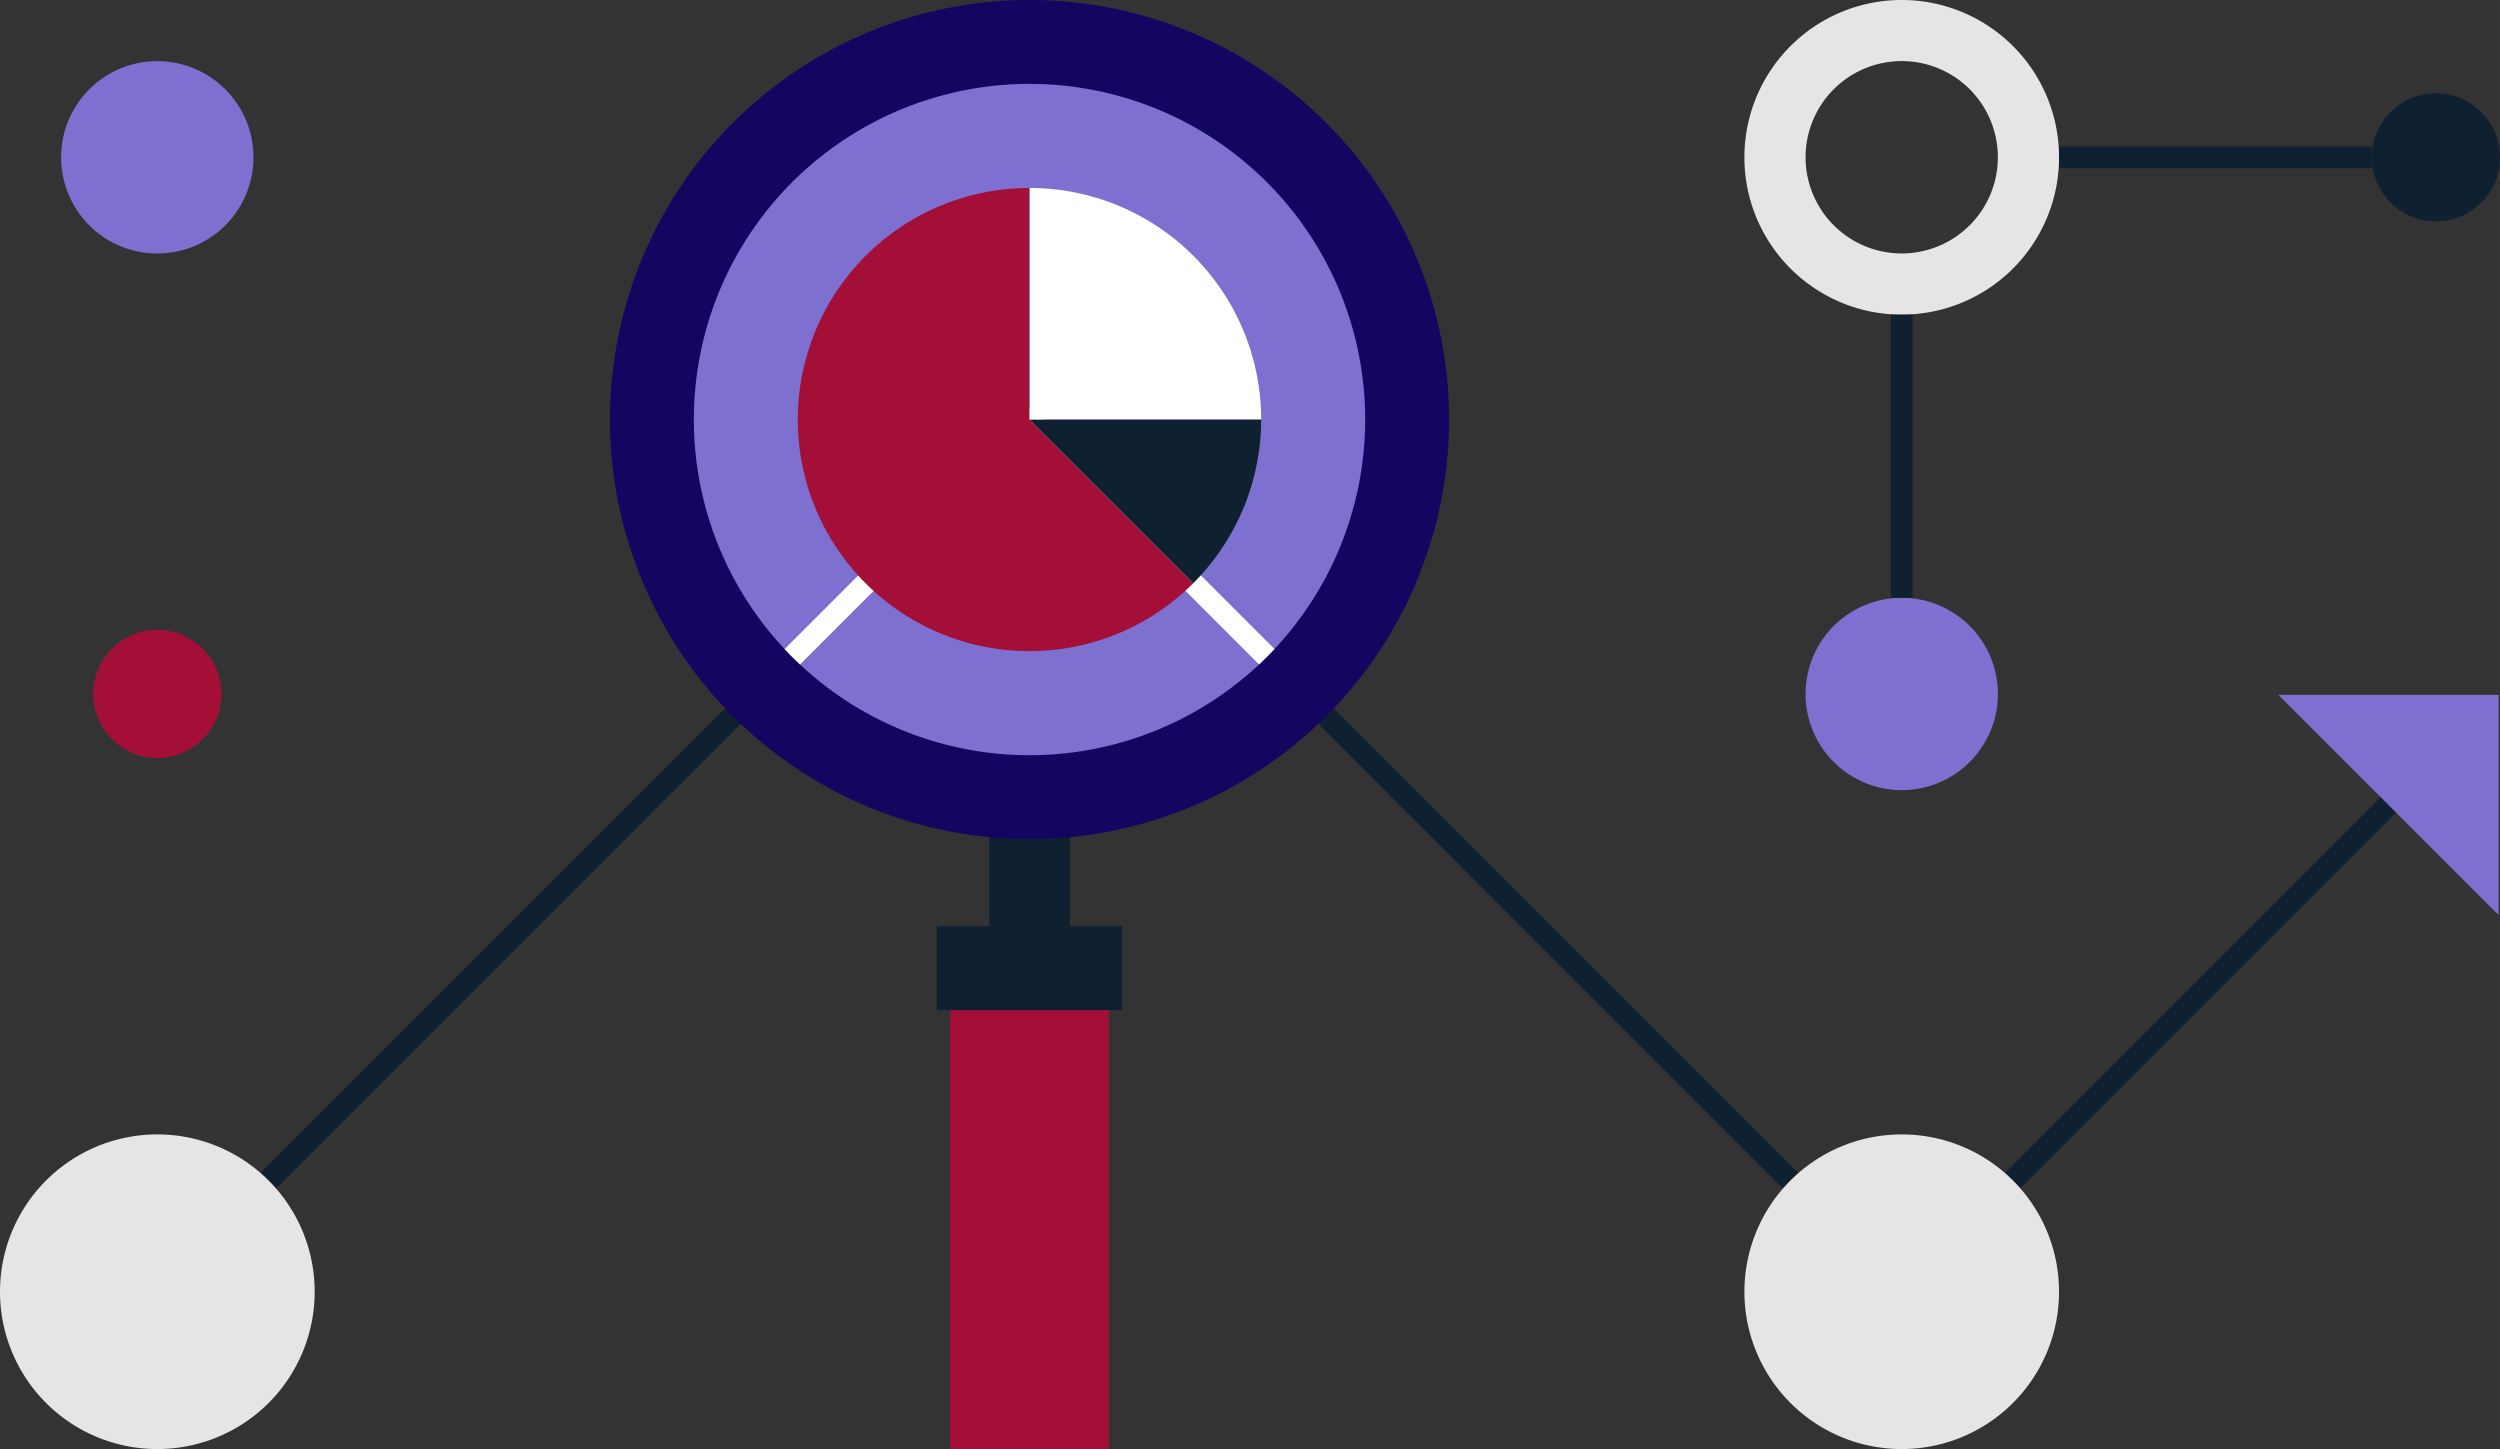 <svg id="ico-techdata" xmlns="http://www.w3.org/2000/svg" xmlns:xlink="http://www.w3.org/1999/xlink" width="184.55" height="106.971" viewBox="0 0 184.55 106.971">
  <rect x="0" y="0" width="184.55" height="106.971" fill="#333333" stroke="none"/>
  <defs>
    <clipPath id="clip-path">
      <path id="Path_635" data-name="Path 635" d="M0,31.972H184.55V-75H0Z" transform="translate(0 74.999)" fill="none"/>
    </clipPath>
    <clipPath id="clip-path-2">
      <path id="Path_638" data-name="Path 638" d="M35.912-45.88A24.776,24.776,0,0,0,60.692-21.1h0A24.775,24.775,0,0,0,85.468-45.88h0A24.775,24.775,0,0,0,60.692-70.657h0A24.775,24.775,0,0,0,35.912-45.88" transform="translate(-35.912 70.657)" fill="none"/>
    </clipPath>
    <clipPath id="clip-path-3">
      <path id="Path_637" data-name="Path 637" d="M0,31.972H184.55V-75H0Z" transform="translate(0 75)" fill="none"/>
    </clipPath>
  </defs>
  <g id="Group_120" data-name="Group 120" clip-path="url(#clip-path)">
    <path id="Path_626" data-name="Path 626" d="M137.154,12.144a.8.8,0,0,1-.57-.236L72.77-51.906,8.952,11.909a.8.8,0,0,1-1.136-1.136L72.2-53.612a.8.8,0,0,1,1.136,0L137.154,10.2l35.365-35.365a.807.807,0,0,1,1.136,0,.8.8,0,0,1,0,1.136L137.723,11.909a.81.81,0,0,1-.57.236" transform="translate(3.231 84.016)" fill="#0f2030"/>
    <path id="Path_627" data-name="Path 627" d="M23.229-4.672A11.61,11.61,0,0,1,11.616,6.941,11.613,11.613,0,0,1,0-4.672,11.613,11.613,0,0,1,11.616-16.286,11.61,11.61,0,0,1,23.229-4.672" transform="translate(0 100.028)" fill="#e6e4e4"/>
    <path id="Path_628" data-name="Path 628" d="M113.511-4.672A11.615,11.615,0,0,1,101.9,6.941,11.612,11.612,0,0,1,90.284-4.672,11.61,11.61,0,0,1,101.9-16.286,11.612,11.612,0,0,1,113.511-4.672" transform="translate(38.488 100.028)" fill="#e6e4e4"/>
    <path id="Path_629" data-name="Path 629" d="M117.921-39.037l16.257,16.26v-16.26Z" transform="translate(50.269 90.33)" fill="#7e70d1"/>
    <path id="Path_630" data-name="Path 630" d="M51.2-24.935h5.951v-7.116H51.2Z" transform="translate(21.826 93.307)" fill="#0f2030"/>
    <path id="Path_631" data-name="Path 631" d="M93.513-44.028a30.972,30.972,0,0,1-30.97,30.973A30.972,30.972,0,0,1,31.57-44.028,30.972,30.972,0,0,1,62.543-75a30.972,30.972,0,0,1,30.97,30.973" transform="translate(13.458 74.998)" fill="#130560"/>
    <path id="Path_632" data-name="Path 632" d="M85.468-45.88A24.777,24.777,0,0,1,60.691-21.1a24.778,24.778,0,0,1-24.78-24.78,24.775,24.775,0,0,1,24.78-24.777A24.775,24.775,0,0,1,85.468-45.88" transform="translate(15.309 76.85)" fill="#7e70d1"/>
    <path id="Path_633" data-name="Path 633" d="M49.173,9.685H60.9V-22.72H49.173Z" transform="translate(20.962 97.285)" fill="#a30f37"/>
    <path id="Path_634" data-name="Path 634" d="M48.488-20.869H62.173v-6.193H48.488Z" transform="translate(20.67 95.434)" fill="#0f2030"/>
  </g>
  <g id="Group_122" data-name="Group 122" transform="translate(51.221 6.193)" clip-path="url(#clip-path-2)">
    <g id="Group_121" data-name="Group 121" transform="translate(-51.221 -6.195)" clip-path="url(#clip-path-3)">
      <path id="Path_636" data-name="Path 636" d="M41.241-34.721a.81.81,0,0,1-.57-.236.807.807,0,0,1,0-1.136l17.52-17.523a.825.825,0,0,1,1.136,0L76.851-36.1a.811.811,0,0,1,0,1.139.811.811,0,0,1-1.139,0L58.761-51.91,41.811-34.956a.8.8,0,0,1-.57.236" transform="translate(17.238 84.019)" fill="#fff"/>
    </g>
  </g>
  <g id="Group_123" data-name="Group 123" clip-path="url(#clip-path)">
    <path id="Path_639" data-name="Path 639" d="M53.279-65.27v17.1H70.386a17.094,17.094,0,0,0-17.107-17.1" transform="translate(22.713 79.146)" fill="#fff"/>
    <path id="Path_640" data-name="Path 640" d="M58.391-48.168v-17.1a17.1,17.1,0,0,0-17.1,17.1,17.092,17.092,0,0,0,17.1,17.087A17.011,17.011,0,0,0,70.479-36.09Z" transform="translate(17.601 79.146)" fill="#a30f37"/>
    <path id="Path_641" data-name="Path 641" d="M53.279-53.28,65.367-41.2A17.114,17.114,0,0,0,70.386-53.28Z" transform="translate(22.713 84.258)" fill="#0f2030"/>
    <path id="Path_642" data-name="Path 642" d="M100.548-44.06a7.1,7.1,0,0,1,7.1,7.1,7.1,7.1,0,0,1-7.1,7.1,7.1,7.1,0,0,1-7.1-7.1,7.1,7.1,0,0,1,7.1-7.1" transform="translate(39.838 88.188)" fill="#7e70d1"/>
    <path id="Path_643" data-name="Path 643" d="M101.9-56.289a7.1,7.1,0,0,1-7.1-7.1,7.1,7.1,0,0,1,7.1-7.1,7.093,7.093,0,0,1,7.094,7.1,7.1,7.1,0,0,1-7.094,7.1M101.9-75A11.615,11.615,0,0,0,90.284-63.386,11.615,11.615,0,0,0,101.9-51.773a11.613,11.613,0,0,0,11.613-11.613A11.613,11.613,0,0,0,101.9-75" transform="translate(38.487 74.999)" fill="#e6e4e4"/>
    <path id="Path_644" data-name="Path 644" d="M132.219-65.442a4.736,4.736,0,0,1-4.733,4.733,4.733,4.733,0,0,1-4.729-4.733,4.731,4.731,0,0,1,4.729-4.733,4.734,4.734,0,0,1,4.733,4.733" transform="translate(52.331 77.056)" fill="#0f2030"/>
    <path id="Path_645" data-name="Path 645" d="M97.864-37.812h1.607v-20.9H97.864Z" transform="translate(41.719 81.942)" fill="#0f2030"/>
    <path id="Path_646" data-name="Path 646" d="M129.658-65.812h-23.09v-1.61l23.09,0Z" transform="translate(45.429 78.229)" fill="#0f2030"/>
    <path id="Path_647" data-name="Path 647" d="M17.361-64.735a7.1,7.1,0,0,1-7.1,7.1,7.1,7.1,0,0,1-7.1-7.1,7.1,7.1,0,0,1,7.1-7.1,7.1,7.1,0,0,1,7.1,7.1" transform="translate(1.35 76.349)" fill="#7e70d1"/>
    <path id="Path_648" data-name="Path 648" d="M14.288-37.669a4.736,4.736,0,0,1-4.733,4.733,4.733,4.733,0,0,1-4.729-4.733A4.731,4.731,0,0,1,9.556-42.4a4.734,4.734,0,0,1,4.733,4.733" transform="translate(2.057 88.895)" fill="#a30f37"/>
  </g>
</svg>

